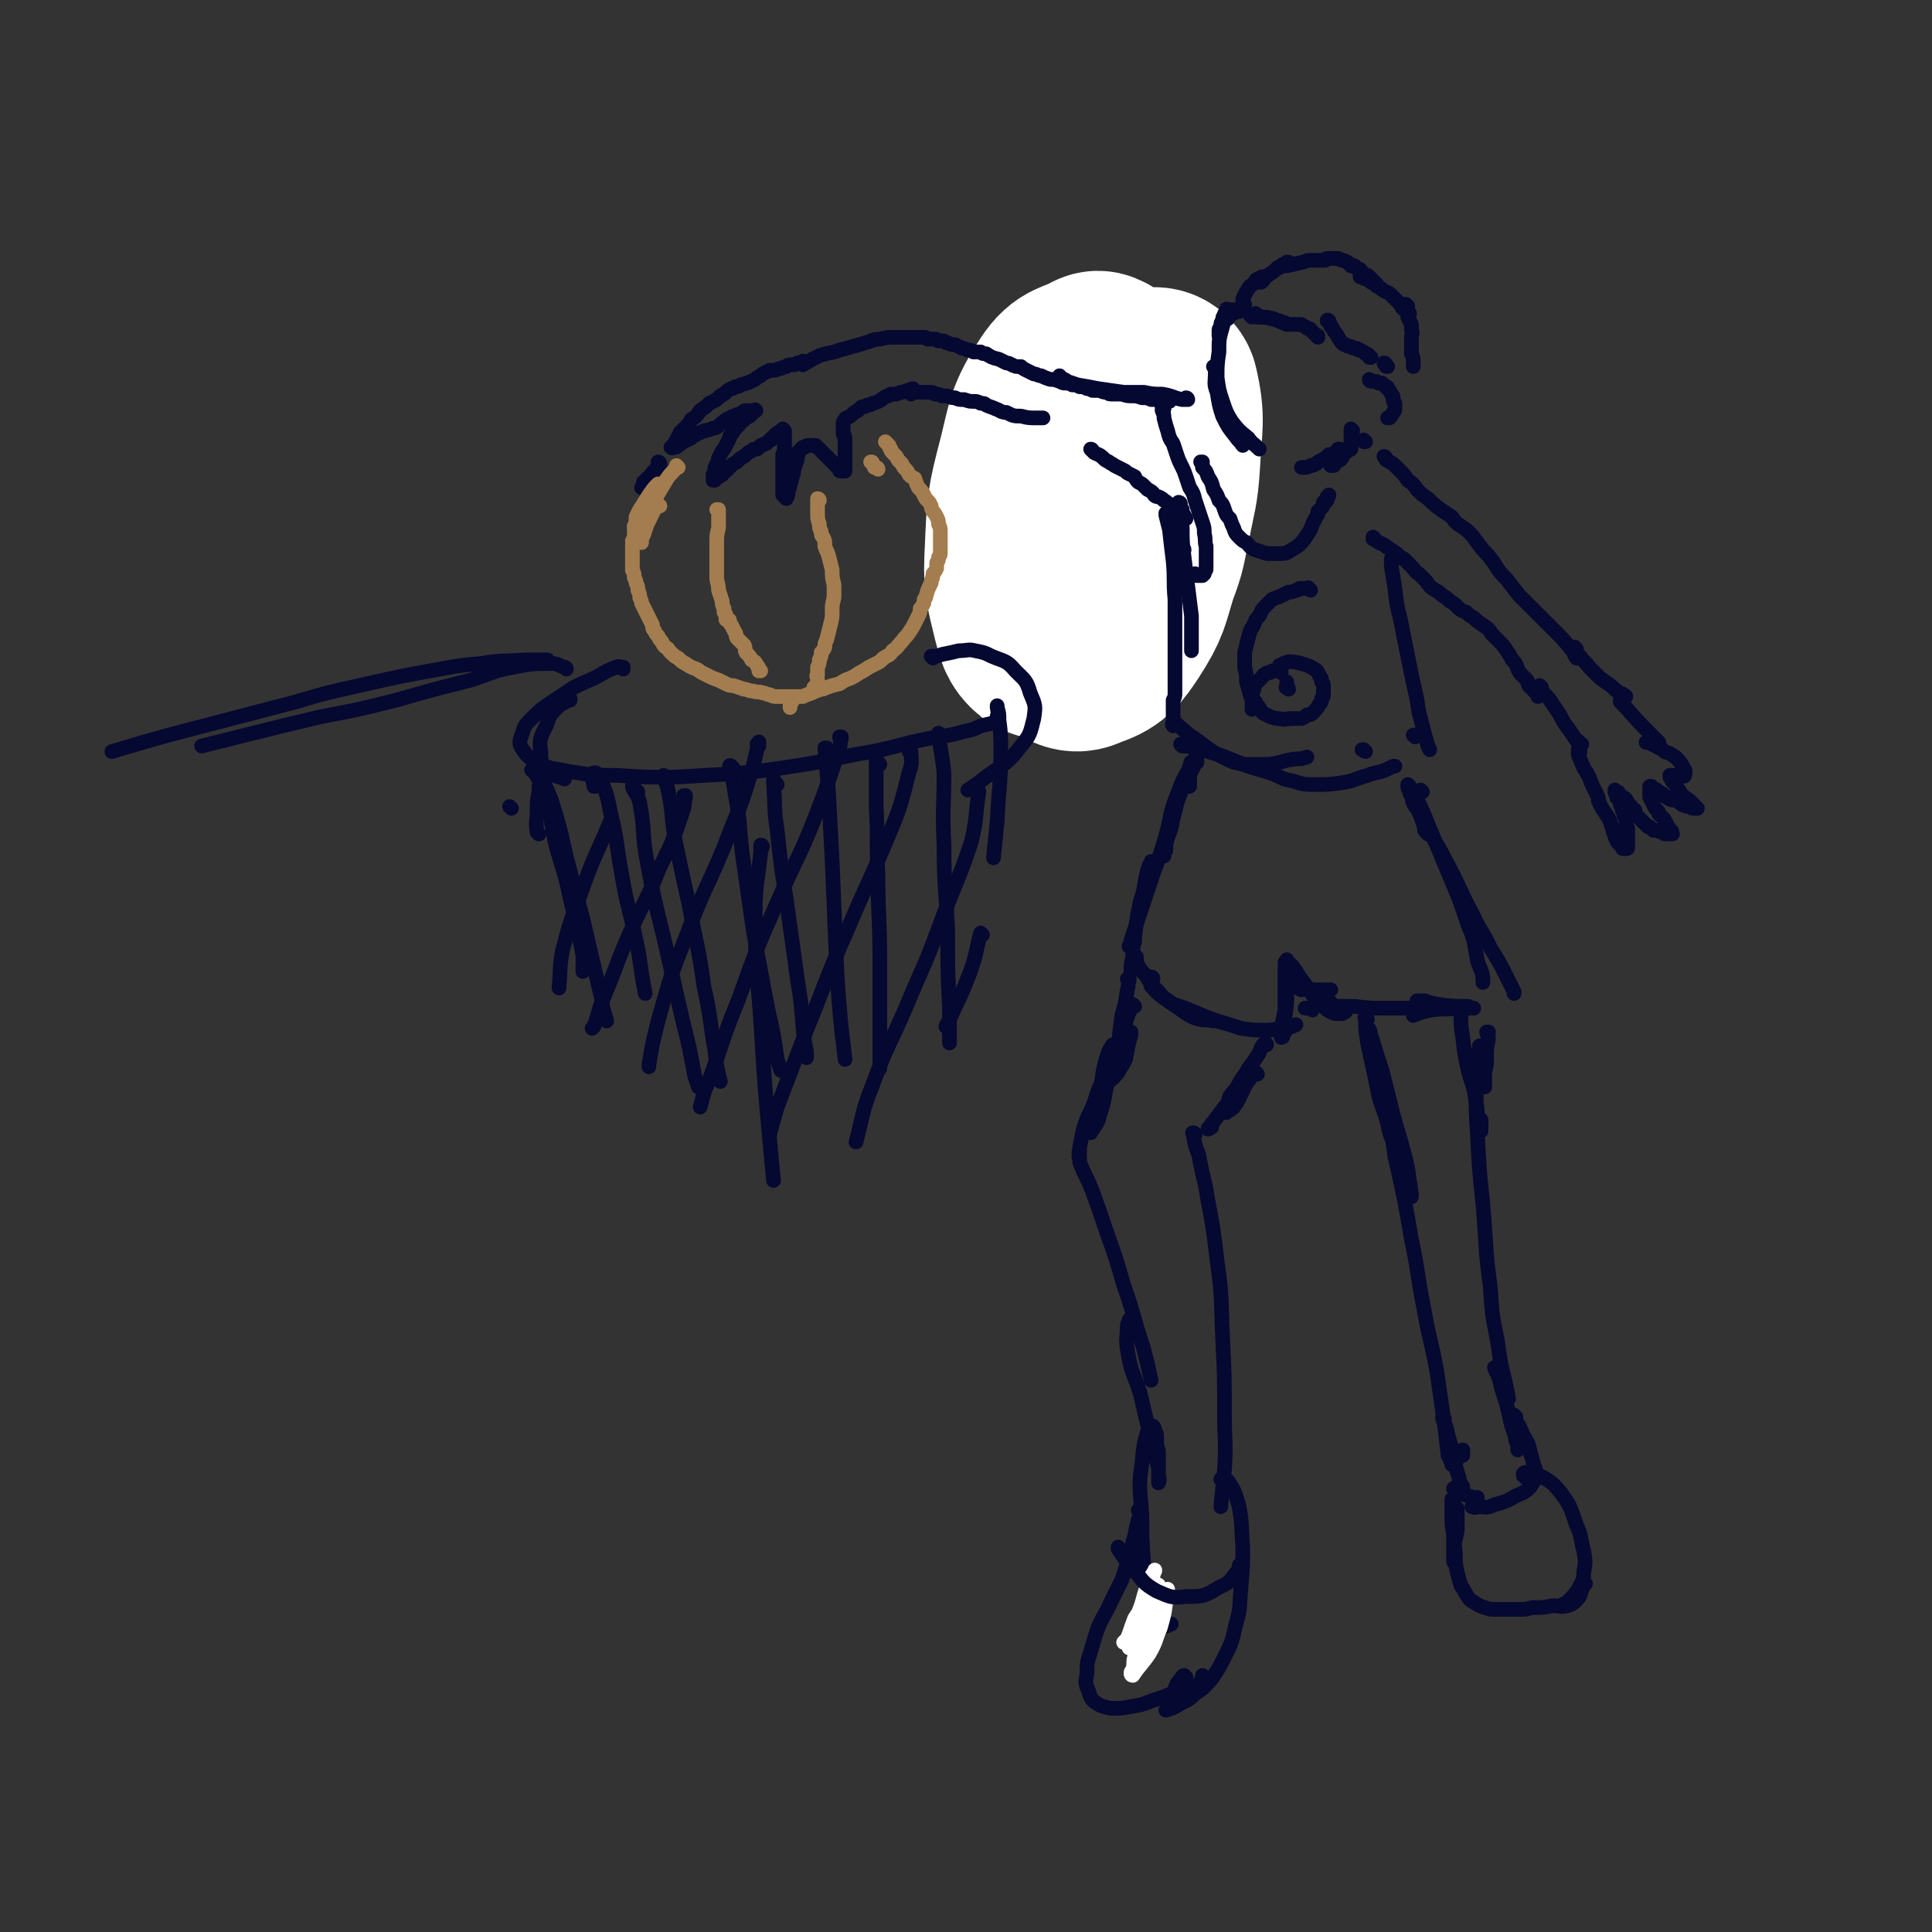 <svg viewBox='0 0 1054 1054' version='1.1' xmlns='http://www.w3.org/2000/svg' xmlns:xlink='http://www.w3.org/1999/xlink'><rect x="0" y="0" width="1054" height="1054" fill="#333333" stroke="none"/><g fill='none' stroke='rgb(238,209,160)' stroke-width='32' stroke-linecap='round' stroke-linejoin='round'><path d='M579,270c0,-1 0,-1 -1,-1 0,-1 1,0 1,0 0,0 0,0 0,1 0,2 -1,2 -1,5 1,6 0,6 1,11 1,6 1,6 3,12 1,3 1,3 3,5 0,2 0,2 1,2 3,1 4,1 7,0 4,-3 4,-4 6,-9 2,-4 2,-5 3,-10 0,-5 1,-5 0,-10 -2,-4 -2,-4 -5,-8 -1,-3 -1,-3 -4,-5 -1,-1 -1,-1 -3,-2 -1,0 -1,0 -2,0 -3,0 -3,0 -5,2 -3,4 -3,5 -4,10 -1,7 -1,7 1,14 1,6 2,6 6,12 3,4 3,4 7,6 3,2 4,2 8,2 4,-1 5,0 8,-3 4,-3 4,-4 6,-9 2,-6 3,-6 3,-12 1,-7 1,-7 -1,-14 -2,-6 -2,-7 -6,-13 -4,-4 -4,-4 -9,-8 -5,-3 -5,-3 -10,-4 -4,-1 -4,-2 -8,-1 -4,1 -5,1 -8,4 -5,5 -5,5 -7,12 -3,9 -3,10 -3,20 1,10 1,11 4,21 3,9 4,10 9,18 3,5 3,5 8,8 3,1 4,2 7,1 5,-2 6,-3 10,-7 5,-6 5,-6 8,-14 2,-8 1,-8 2,-17 0,-10 0,-10 -2,-19 -1,-9 -1,-10 -5,-18 -3,-5 -4,-5 -9,-9 -3,-3 -3,-3 -8,-4 -3,-1 -4,-2 -7,0 -5,2 -5,3 -8,8 -5,8 -5,8 -7,18 -2,10 -3,11 -2,21 2,9 2,10 6,19 3,6 3,6 7,12 2,2 3,3 6,4 4,1 5,0 8,-2 6,-4 7,-4 10,-10 5,-7 5,-8 7,-16 2,-10 1,-11 1,-21 -1,-11 0,-12 -3,-22 -3,-8 -3,-8 -8,-14 -3,-4 -4,-4 -8,-5 -3,-2 -4,-3 -7,-1 -6,3 -7,4 -10,10 -5,12 -5,12 -8,25 -3,14 -3,15 -2,29 1,13 2,13 6,25 3,7 4,8 9,14 3,4 3,4 7,5 5,1 6,1 10,-2 6,-5 7,-6 11,-14 5,-10 5,-10 7,-21 3,-13 2,-13 2,-26 0,-11 1,-12 -2,-23 -2,-5 -3,-7 -7,-9 -5,-2 -7,-2 -12,0 -9,5 -10,6 -15,14 -7,10 -7,11 -9,23 -3,12 -3,13 -2,24 2,11 4,11 7,22 1,1 1,1 2,2 '/></g>
<g fill='none' stroke='rgb(255,255,255)' stroke-width='105' stroke-linecap='round' stroke-linejoin='round'><path d='M602,202c-1,0 -1,-1 -1,-1 -2,-1 -2,-1 -4,0 -9,5 -12,3 -18,12 -11,17 -10,19 -15,39 -6,23 -6,24 -7,48 -1,18 0,19 4,36 2,7 2,10 7,14 3,2 6,1 9,-3 7,-11 7,-13 10,-27 5,-18 4,-18 6,-36 3,-20 3,-20 3,-39 0,-14 0,-14 -2,-27 0,-3 -1,-5 -2,-5 -2,0 -4,2 -5,5 -6,16 -6,16 -8,33 -3,18 -4,18 -2,36 2,12 3,13 10,23 3,4 5,5 10,4 6,-1 9,-2 12,-8 6,-10 6,-12 7,-24 3,-15 2,-15 2,-31 -1,-14 -1,-14 -5,-27 -2,-6 -3,-9 -7,-10 -5,-2 -8,0 -11,5 -10,13 -10,14 -15,30 -8,22 -9,23 -12,46 -3,19 -4,20 0,38 2,11 3,13 11,20 5,4 8,6 13,3 10,-3 12,-6 18,-15 9,-14 8,-15 13,-31 5,-13 4,-13 7,-26 3,-16 4,-16 5,-32 1,-20 3,-23 -1,-40 -1,-3 -5,-4 -8,-1 -9,7 -10,9 -15,21 -7,17 -6,18 -11,37 0,4 0,4 0,7 '/></g>
<g fill='none' stroke='rgb(5,8,49)' stroke-width='8' stroke-linecap='round' stroke-linejoin='round'><path d='M679,166c-1,0 -1,-1 -1,-1 0,0 0,0 0,0 0,0 0,0 0,0 0,-1 0,-1 0,-2 1,-2 1,-2 2,-4 1,-1 1,-2 2,-3 2,-1 2,-1 3,-3 1,-1 1,-1 3,-1 0,-1 0,-1 1,-1 0,0 1,0 1,0 0,1 0,1 -1,2 0,0 0,0 -1,1 0,0 -1,0 -1,0 1,0 1,-1 2,-2 3,-2 3,-2 6,-4 2,-2 2,-2 4,-3 1,-1 1,-1 2,-1 1,0 1,0 1,-1 0,0 1,0 1,0 -1,1 -1,1 -1,1 -1,0 -1,0 -2,1 -1,0 -1,0 -2,1 0,0 -1,0 -1,0 3,-1 3,-1 5,-1 5,-1 4,-1 9,-2 2,-1 2,-1 5,-1 1,0 1,0 3,0 1,0 1,0 2,0 0,0 0,0 1,0 0,0 0,0 1,0 0,0 0,-1 1,-1 0,0 0,0 1,0 1,0 1,0 2,0 1,0 1,0 3,0 1,0 1,1 2,1 1,0 1,0 3,1 0,0 0,0 1,1 1,0 1,0 1,1 1,0 1,0 2,0 0,1 1,1 1,1 1,1 1,1 2,1 1,1 1,2 3,3 1,0 1,0 2,1 1,1 1,1 2,2 1,1 1,1 2,2 0,0 0,0 0,0 '/><path d='M743,151c0,0 -1,-1 -1,-1 0,0 0,0 0,1 1,0 1,0 1,0 1,1 1,1 2,1 2,1 2,1 3,2 2,1 2,1 3,2 2,1 2,1 3,2 3,2 3,1 5,3 2,2 2,2 4,4 1,1 1,1 2,3 1,1 1,1 3,2 0,0 0,0 1,1 '/><path d='M768,167c0,0 -1,-1 -1,-1 0,0 0,0 0,1 0,0 0,0 0,0 0,1 0,1 0,2 1,2 1,2 1,4 1,2 1,2 2,4 0,2 0,2 0,3 1,2 0,2 0,4 0,2 0,2 0,3 0,1 0,1 0,2 0,0 0,0 0,1 0,0 0,0 0,1 0,1 0,1 0,2 1,2 1,2 1,5 0,1 0,1 0,2 '/><path d='M670,170c0,-1 0,-1 -1,-1 0,-1 1,0 1,0 -1,1 -1,1 -1,1 -1,1 -1,1 -1,2 -1,1 -1,1 -1,3 -1,1 -1,1 -1,3 0,1 -1,1 -1,2 0,1 0,1 0,2 0,1 0,1 0,1 '/><path d='M673,171c0,0 -1,0 -1,-1 0,0 1,1 1,1 0,0 -1,0 -1,0 0,0 0,0 -1,0 0,1 0,1 -1,2 0,1 0,1 -1,1 '/><path d='M686,172c0,0 -1,-1 -1,-1 0,0 0,1 0,1 1,0 2,0 3,1 3,0 3,0 7,1 '/><path d='M683,173c0,0 0,-1 -1,-1 0,0 1,0 1,0 2,1 2,1 3,1 4,0 4,0 8,1 2,0 2,1 4,1 1,1 1,1 3,1 0,0 0,1 1,1 1,0 1,0 1,0 1,0 1,0 1,0 1,0 1,0 1,0 1,0 1,0 2,0 1,0 1,0 3,0 1,1 2,1 3,2 2,0 2,1 3,2 1,1 1,1 2,2 1,0 1,0 1,1 '/><path d='M725,176c0,-1 -1,-1 -1,-1 0,-1 1,0 1,0 0,0 0,0 0,0 0,1 0,1 0,1 1,1 1,1 1,2 1,1 1,1 2,3 1,1 1,1 2,3 1,1 1,2 2,3 1,1 1,1 2,1 1,1 1,1 3,1 1,1 1,1 3,1 1,1 1,1 2,1 2,1 2,1 3,2 1,0 1,0 2,1 0,0 0,0 0,1 1,0 1,0 1,0 '/><path d='M756,199c0,0 -1,-1 -1,-1 0,0 1,0 1,1 0,0 0,0 0,0 0,0 -1,-1 -1,-1 0,0 0,1 1,1 0,1 0,1 1,1 0,0 0,0 0,0 '/><path d='M748,208c0,0 -1,0 -1,-1 0,0 1,1 1,1 0,0 0,0 0,0 0,0 0,0 0,0 0,0 0,0 0,0 1,0 1,0 1,0 1,0 1,0 1,0 1,0 1,0 2,1 1,0 1,0 2,0 1,1 1,1 2,2 1,0 1,0 1,1 1,1 1,1 2,3 1,1 1,1 1,2 0,2 0,2 1,3 0,1 0,1 0,3 0,1 0,1 -1,2 0,1 -1,1 -1,2 -1,0 -1,0 -1,1 -1,0 -1,0 -1,0 '/><path d='M745,241c0,0 -1,0 -1,-1 0,0 0,1 0,1 0,0 0,0 0,0 1,0 0,0 0,-1 0,0 0,1 0,1 1,0 1,0 1,0 '/><path d='M738,235c0,0 -1,-1 -1,-1 0,0 0,0 0,0 0,1 0,1 0,1 0,0 0,0 0,1 0,0 0,0 0,1 0,1 0,1 0,2 0,1 0,1 0,2 0,1 0,1 0,2 0,0 0,0 0,1 0,0 0,0 0,1 0,0 0,0 0,0 0,0 -1,-1 -1,-1 0,0 0,1 0,1 0,0 0,1 -1,1 -1,1 -1,1 -2,2 -1,2 -1,2 -2,3 -2,1 -2,1 -3,2 0,1 0,1 -1,1 0,0 -1,0 -1,0 '/><path d='M731,246c0,0 0,-1 -1,-1 0,0 1,0 1,0 0,1 0,0 -1,0 0,1 0,1 0,1 -1,0 -1,1 -2,1 -1,1 -1,1 -3,1 -2,2 -2,2 -4,3 -2,1 -2,1 -3,2 -2,1 -2,1 -3,1 -2,1 -2,1 -3,1 -1,0 -1,0 -1,0 -1,0 -1,0 -1,0 '/><path d='M671,230c0,0 -1,-1 -1,-1 0,0 1,0 1,1 0,0 0,0 0,1 0,0 0,0 0,0 '/><path d='M648,218c0,0 0,-1 -1,-1 0,0 1,1 1,1 0,0 0,0 0,0 -1,0 -1,0 -1,0 -1,0 -1,0 -2,0 -5,-1 -5,-2 -11,-3 -5,0 -5,0 -10,-1 -5,0 -5,0 -11,0 -7,-1 -7,-1 -14,-2 -5,-1 -5,-1 -11,-2 -3,-1 -3,-1 -6,-2 -1,-1 -1,-1 -2,-1 -1,-1 -1,-1 -1,-1 -1,0 -1,0 -1,-1 '/><path d='M638,219c0,0 -1,-1 -1,-1 0,0 0,0 0,0 0,1 0,0 -1,0 0,0 0,0 -1,0 0,0 0,0 -1,0 -2,0 -2,1 -3,0 -1,0 -1,0 -3,0 -2,-1 -2,-1 -5,-1 -3,-1 -3,-1 -5,-1 -3,0 -3,0 -6,-1 -2,0 -2,0 -5,0 -2,0 -2,0 -3,-1 -2,0 -2,0 -4,-1 -2,0 -2,0 -4,0 -2,-1 -2,-1 -3,-1 -2,-1 -2,-1 -4,-1 -2,-1 -2,-1 -4,-1 -2,-1 -2,-1 -4,-1 -1,0 -1,0 -3,-1 -3,-1 -3,-1 -5,-1 -3,-1 -3,-1 -5,-2 -2,0 -2,-1 -4,-1 -2,-1 -2,-1 -4,-2 -2,-1 -2,-1 -3,-2 -3,0 -3,0 -5,-1 -2,-1 -2,-1 -3,-1 -2,-1 -2,-1 -4,-2 -4,-1 -4,-1 -7,-3 -2,0 -2,0 -3,-1 -2,0 -2,0 -4,0 -1,-1 -1,-1 -3,-1 -2,-1 -2,-1 -3,-1 -2,-1 -2,-1 -4,-2 -2,0 -2,0 -4,-1 -1,0 -1,0 -2,-1 -1,0 -1,0 -3,0 -1,-1 -1,-1 -2,-1 -1,0 -1,0 -2,0 -1,0 -1,0 -2,0 -1,-1 -1,-1 -2,-1 -2,0 -2,0 -3,0 -1,0 -1,0 -3,0 -1,0 -1,0 -3,0 -4,0 -4,0 -8,0 -3,0 -3,0 -7,1 -4,0 -4,1 -8,2 -3,1 -3,1 -7,2 -3,1 -3,1 -7,2 -5,2 -5,1 -11,3 -4,2 -4,2 -9,5 '/><path d='M439,198c0,0 -1,-1 -1,-1 0,0 0,1 0,1 0,0 0,0 0,0 -1,0 -1,0 -1,0 -1,0 -1,0 -1,0 0,0 0,0 -1,0 -1,1 -1,1 -2,1 -1,0 -1,0 -1,0 -2,0 -2,0 -3,1 -1,0 -1,0 -3,1 -1,0 -1,0 -3,1 -1,0 -1,0 -3,0 -2,1 -2,1 -4,2 -1,1 -1,1 -3,2 -1,1 -1,1 -3,2 -1,0 -1,1 -3,1 -1,1 -1,0 -3,1 -1,1 -1,1 -3,1 -1,1 -1,1 -2,1 -2,1 -2,1 -3,2 -1,1 -1,1 -3,2 -1,1 -1,1 -2,2 -2,1 -2,1 -4,2 -2,2 -2,2 -5,4 -2,3 -2,3 -5,5 -1,2 -1,2 -2,3 -1,1 -1,1 -2,2 -1,1 -1,1 -2,2 0,1 0,1 -1,2 0,1 0,1 -1,2 0,1 0,1 -1,2 0,0 0,0 -1,1 0,1 0,1 0,1 0,0 0,0 0,0 0,0 0,0 0,0 0,1 -1,0 -1,0 0,0 0,0 1,0 0,1 0,0 1,0 1,0 1,0 2,-1 2,-1 1,-1 3,-2 2,-1 2,-1 4,-2 1,-1 1,-1 3,-2 1,-1 1,-1 2,-1 2,-1 2,-1 3,-1 1,-1 1,0 3,-1 2,-1 2,0 3,-1 2,-1 2,-2 4,-3 1,-1 1,-1 3,-2 2,-1 1,-1 3,-1 1,-1 1,-1 3,-1 1,-1 1,-1 1,-1 1,-1 1,-1 2,-1 0,0 0,0 1,0 0,0 0,0 1,0 0,0 0,0 1,0 0,0 0,0 1,0 0,0 0,0 1,0 0,0 0,0 0,0 0,0 0,0 0,0 1,0 0,0 0,0 0,-1 0,0 0,0 0,0 0,0 0,0 -1,0 -1,1 -1,1 -1,1 -1,1 -2,2 -2,1 -2,1 -3,2 -2,2 -2,1 -3,3 -1,1 -1,1 -2,2 -1,1 -1,2 -2,3 -1,1 -1,1 -1,2 -1,2 -1,2 -2,4 -1,2 -1,2 -2,3 -1,2 -1,2 -2,4 0,1 0,1 -1,3 0,1 0,1 -1,2 0,1 0,1 0,2 -1,1 0,1 0,2 0,0 -1,0 -1,0 0,1 0,1 0,1 0,1 0,1 0,1 0,1 0,1 0,1 0,0 0,0 0,0 0,0 1,0 1,0 0,0 0,0 0,-1 1,0 1,0 2,-1 1,0 1,-1 2,-1 1,-2 1,-1 2,-2 1,-1 1,-1 3,-3 1,-1 1,-1 3,-2 1,-1 1,-1 2,-2 2,-1 2,-1 3,-2 1,-1 1,-1 3,-2 1,-1 1,-1 3,-1 1,-1 1,-1 2,-2 2,0 1,-1 3,-1 1,-1 1,-1 2,-2 1,0 1,0 1,-1 1,0 1,0 2,-1 0,0 0,0 0,0 1,-1 0,-1 0,-1 0,0 0,0 0,0 1,0 1,0 1,0 0,-1 0,-1 1,-1 0,0 0,0 1,-1 0,0 0,0 0,0 1,0 1,0 1,0 0,0 0,0 1,0 0,0 0,0 0,0 0,0 -1,-1 -1,-1 0,0 0,1 1,1 0,0 0,0 0,0 0,0 0,0 0,0 0,1 0,1 0,2 0,0 0,0 0,1 0,2 0,2 0,3 0,2 0,2 0,4 0,2 -1,2 -1,3 0,2 0,2 0,4 0,2 0,2 0,4 0,2 0,2 0,3 0,2 0,2 0,4 0,1 0,1 0,2 0,1 0,1 0,2 0,1 0,1 0,1 0,1 0,1 0,2 1,0 1,0 1,1 1,0 0,0 1,1 0,0 0,0 0,0 0,0 -1,-1 -1,-1 0,0 1,1 1,1 1,-2 1,-2 1,-4 1,-3 1,-3 2,-7 1,-3 1,-3 1,-5 1,-2 1,-2 1,-3 1,-2 1,-2 1,-3 0,-1 0,-1 0,-2 1,0 0,0 0,-1 1,0 1,0 1,-1 0,0 0,0 1,-1 0,0 0,0 1,-1 0,0 0,0 1,0 1,-1 1,-1 2,-1 0,0 0,0 1,0 1,0 1,0 1,0 1,0 1,0 1,0 0,0 0,0 1,0 1,1 1,1 1,1 1,1 1,1 2,2 1,1 1,1 2,2 1,1 1,1 2,2 1,1 1,1 2,2 1,1 1,1 2,2 1,1 1,1 2,2 0,1 0,1 1,1 0,0 0,0 1,0 0,1 0,1 0,0 1,0 1,0 1,0 0,0 0,0 0,-1 0,-1 0,-1 0,-3 0,-1 0,-1 0,-3 0,-2 0,-2 0,-4 0,-2 0,-2 0,-4 0,-1 0,-1 0,-2 0,-2 0,-2 -1,-3 0,-1 0,-1 0,-1 0,-1 0,-1 0,-2 0,0 0,0 0,-1 0,-1 0,-1 0,-1 0,-1 0,-1 0,-1 0,-1 0,-1 1,-2 0,-1 1,-1 1,-1 2,-1 2,-1 3,-2 1,-1 1,-1 3,-2 1,-1 1,-1 2,-2 2,0 2,0 3,-1 2,0 2,0 3,-1 1,0 1,0 3,-1 1,0 1,-1 2,-1 1,-1 1,-1 3,-2 1,0 1,0 2,-1 2,0 2,0 3,0 2,-1 2,-1 3,-1 3,-1 3,-1 6,-2 '/><path d='M360,253c0,0 0,-1 -1,-1 0,0 1,1 1,1 -1,1 -1,1 -2,3 -3,2 -2,3 -5,5 0,1 -1,1 -2,2 0,2 0,2 -1,3 0,0 0,0 0,0 '/><path d='M354,269c-1,0 -1,0 -1,-1 -1,0 0,1 0,1 0,4 0,4 -1,8 -1,6 -1,6 -2,13 0,1 0,1 0,2 '/></g>
<g fill='none' stroke='rgb(163,125,79)' stroke-width='8' stroke-linecap='round' stroke-linejoin='round'><path d='M358,268c-1,0 -1,-1 -1,-1 -1,0 0,1 0,1 -2,2 -3,2 -4,5 -2,2 -2,2 -4,5 -1,2 -1,2 -2,4 0,1 0,1 0,2 0,1 0,1 0,1 2,0 2,-1 4,-2 '/><path d='M360,276c-1,0 -1,-1 -1,-1 0,0 0,0 0,0 -1,2 -1,2 -2,3 -2,4 -2,4 -4,8 -1,3 -1,3 -2,6 -1,2 -1,1 -1,3 0,0 0,0 0,1 '/><path d='M370,255c0,0 -1,-1 -1,-1 0,0 0,0 0,1 -2,3 -3,3 -5,6 -3,5 -3,5 -6,10 -3,5 -3,5 -6,10 -2,5 -2,5 -4,10 -1,1 -1,1 -2,3 0,0 -1,1 -1,1 0,0 0,0 1,0 2,-5 2,-5 5,-9 2,-5 2,-5 4,-9 2,-4 2,-4 4,-8 0,-1 0,-2 0,-3 1,-1 1,-2 0,-2 0,0 -1,1 -2,2 -3,4 -3,4 -6,9 -2,4 -1,4 -3,9 -1,2 -1,2 -2,3 0,1 0,1 0,2 0,0 0,0 0,0 0,-1 0,-1 0,-2 1,-1 1,-1 1,-2 0,0 0,0 0,-1 0,0 0,0 0,0 0,2 0,2 0,3 -1,3 -1,3 -1,6 -1,3 -1,3 -1,5 0,2 0,2 0,4 0,3 0,3 0,6 0,2 0,2 0,3 1,2 1,2 1,4 1,2 1,2 1,3 1,2 1,2 1,4 1,2 1,2 1,4 1,2 1,2 1,3 1,2 1,2 2,4 1,2 1,2 2,4 1,2 1,2 2,4 0,2 0,2 1,3 1,2 1,2 2,3 1,2 1,2 2,3 1,2 1,2 2,3 2,1 1,1 3,3 2,2 2,2 4,3 2,2 2,2 4,3 3,2 3,2 6,3 2,1 1,1 3,2 2,1 2,1 4,2 2,1 2,1 5,2 2,1 2,1 4,2 2,1 2,1 4,1 3,1 3,1 6,2 2,0 2,1 5,1 2,1 3,0 5,1 2,0 2,1 4,1 2,1 2,1 4,1 3,0 3,0 5,0 4,0 5,0 9,0 2,-1 2,-1 5,-2 2,-1 2,-1 5,-2 1,0 1,0 3,-1 3,-1 3,-1 7,-2 3,-2 3,-2 6,-3 2,-1 2,-1 5,-3 2,-1 2,-1 5,-3 2,-1 2,-1 4,-2 2,-1 2,-1 4,-3 3,-2 3,-1 5,-4 3,-2 2,-2 5,-5 2,-3 2,-2 4,-5 2,-3 2,-3 3,-5 1,-2 1,-2 2,-4 1,-2 1,-2 1,-4 1,-1 1,-1 2,-3 0,-2 0,-2 1,-3 1,-4 1,-4 3,-8 0,-2 1,-2 1,-5 1,-1 1,-1 2,-3 0,-1 0,-1 0,-3 1,-1 1,-1 1,-3 1,-1 1,-1 1,-3 0,-2 0,-2 0,-3 0,-2 0,-2 0,-4 0,-2 0,-2 0,-4 0,-2 0,-2 -1,-4 0,-2 0,-2 -1,-4 -1,-2 -1,-2 -2,-3 -1,-2 -1,-2 -1,-3 -1,-2 -1,-2 -2,-3 -1,-1 -1,-1 -2,-3 -1,-2 -1,-2 -3,-4 -1,-2 -1,-2 -2,-5 -2,-1 -2,-1 -3,-2 -1,-2 -1,-2 -2,-3 -1,-1 -1,-1 -2,-3 -1,-1 -1,-1 -2,-2 -1,-2 -1,-2 -2,-3 0,0 0,0 -1,-1 -1,-1 -1,-1 -1,-2 -1,-1 -1,-1 -1,-2 -1,-1 -1,-1 -1,-1 -1,-1 -1,-1 -1,-1 '/><path d='M392,279c0,0 -1,-1 -1,-1 0,0 1,0 1,0 0,1 0,2 0,3 0,3 0,3 0,7 -1,4 -1,4 -1,8 0,2 0,2 0,4 0,2 0,2 0,3 0,2 0,2 0,3 0,5 0,5 0,9 0,3 1,3 1,7 1,3 1,3 2,6 0,2 0,2 1,4 0,1 0,1 0,2 1,1 1,1 1,2 0,1 0,1 0,1 0,1 0,1 0,1 1,0 1,0 1,0 1,0 1,0 1,1 0,1 0,1 1,2 1,2 1,2 2,4 1,1 0,1 1,3 1,1 1,1 2,2 1,1 1,1 2,2 1,2 0,2 1,4 2,2 2,2 3,4 2,1 2,1 3,3 1,1 1,1 1,3 0,0 0,0 1,0 '/><path d='M447,273c0,0 0,-1 -1,-1 0,0 0,0 0,1 0,1 0,1 0,2 0,2 0,2 0,4 0,4 0,4 1,7 0,2 0,2 1,4 0,2 0,2 1,3 1,2 1,2 1,5 1,3 1,2 2,5 1,4 1,4 2,8 0,4 0,4 1,8 0,4 0,4 0,7 -1,4 -1,4 -1,7 0,4 0,4 -1,8 -1,4 -1,4 -2,8 -1,2 -1,2 -1,4 -1,2 -1,2 -2,3 0,2 0,2 -1,4 0,2 0,2 -1,4 0,2 0,2 0,4 -1,1 0,1 0,3 0,1 0,1 0,2 0,1 0,1 0,1 0,1 0,1 0,1 0,0 0,0 0,0 0,0 0,0 0,0 -1,0 -1,0 -1,0 0,0 0,0 0,0 0,0 0,0 0,0 0,0 0,0 -1,0 0,0 0,0 0,0 '/><path d='M433,381c0,0 -1,-1 -1,-1 0,0 0,0 1,1 0,0 0,0 -1,1 0,0 0,0 0,1 -1,1 -1,1 -1,2 0,0 0,0 0,1 '/><path d='M479,256c0,-1 -1,-1 -1,-1 0,0 0,0 0,0 0,0 0,0 -1,0 0,-1 0,-1 -1,-2 0,-1 0,-1 -1,-1 0,0 0,0 0,0 '/></g>
<g fill='none' stroke='rgb(5,8,49)' stroke-width='8' stroke-linecap='round' stroke-linejoin='round'><path d='M497,215c0,-1 0,-1 -1,-1 0,0 1,0 1,0 1,0 1,0 2,0 2,0 2,0 4,0 2,0 2,0 4,0 2,0 2,0 3,1 2,0 2,0 4,1 2,0 2,0 3,0 2,1 2,1 4,1 2,1 2,1 5,1 3,1 3,1 6,1 1,0 1,0 3,1 2,0 2,0 3,1 2,1 3,1 5,2 3,1 3,2 6,2 4,2 4,2 8,2 4,1 4,1 9,1 1,0 1,0 3,0 '/><path d='M596,246c0,-1 -1,-1 -1,-1 0,0 0,0 1,1 0,0 0,0 1,1 2,1 3,1 5,3 1,1 1,1 3,2 1,1 2,1 3,2 2,1 2,1 4,2 2,1 2,1 3,2 2,1 2,1 4,2 1,2 1,2 2,3 2,1 2,1 3,2 1,1 1,1 2,2 2,1 2,1 3,2 1,2 2,2 3,2 2,1 2,1 3,2 2,1 1,1 3,2 '/><path d='M635,223c0,0 -1,-1 -1,-1 0,0 0,0 0,1 0,0 0,1 0,1 1,2 1,2 1,4 1,4 1,4 2,7 1,4 1,4 3,7 1,3 1,3 2,6 1,3 1,3 3,7 1,2 1,2 2,5 1,3 1,3 2,6 2,3 2,3 3,7 1,3 1,3 2,6 1,3 1,3 2,6 1,3 1,3 1,6 1,4 0,4 1,7 0,3 0,3 0,5 0,2 0,2 0,4 0,2 0,2 0,3 0,1 0,1 -1,2 0,1 0,1 0,1 -1,1 -1,1 -1,1 -1,0 -1,0 -2,0 0,0 0,0 -1,0 -1,0 -1,0 -1,-1 '/><path d='M646,300c0,-1 -1,-1 -1,-1 0,-1 0,0 0,0 0,0 0,0 0,0 -1,0 -1,0 -1,-1 0,0 0,0 -1,-1 0,-1 0,-1 -1,-1 0,-1 0,-1 -1,-1 0,-1 0,-1 0,-2 '/><path d='M656,253c0,0 -1,-1 -1,-1 0,0 0,0 1,0 0,0 -1,1 0,1 0,1 0,1 0,2 2,2 2,2 3,5 2,3 2,3 3,7 2,3 2,3 3,6 2,2 2,2 3,5 1,3 1,3 3,5 1,3 1,3 2,5 1,3 1,3 3,5 2,2 2,2 4,3 2,2 2,3 5,4 3,1 3,1 6,2 3,0 4,0 6,0 4,0 4,0 6,-1 3,-2 4,-2 6,-4 2,-2 2,-2 4,-5 2,-3 2,-3 3,-6 1,-2 1,-2 2,-4 1,-1 1,-1 1,-3 1,-1 1,-1 2,-2 1,-1 1,-1 1,-3 1,0 1,0 2,-1 0,-1 0,-1 0,-2 1,-1 1,0 1,-1 0,0 0,0 0,0 0,0 0,0 0,0 '/><path d='M756,250c0,0 -1,-1 -1,-1 0,0 1,0 1,1 0,0 0,0 0,0 0,1 0,1 1,1 1,1 1,1 3,2 2,2 2,2 4,4 2,2 2,2 4,5 3,2 3,2 5,5 3,3 3,3 6,5 3,3 3,3 7,6 3,2 3,2 6,4 2,3 2,3 5,5 3,2 3,2 6,5 3,4 3,4 6,8 3,3 3,3 6,7 3,5 3,5 7,9 3,4 3,4 7,9 5,5 5,5 10,10 5,5 5,5 10,10 4,4 4,4 8,9 2,2 1,2 3,5 '/><path d='M750,294c0,0 -1,-1 -1,-1 0,0 0,0 0,0 0,0 0,1 0,1 1,0 1,1 2,1 2,2 3,1 5,3 3,2 3,2 6,4 2,2 2,2 4,3 2,2 2,2 4,4 2,2 2,3 4,4 2,2 2,2 4,4 2,3 2,3 5,5 2,1 2,1 4,3 2,1 2,1 4,3 2,1 2,1 4,3 2,2 2,2 5,3 2,2 2,2 4,3 2,2 2,2 5,4 3,2 3,2 5,5 2,2 2,2 4,4 2,2 2,2 4,5 2,3 2,3 3,5 2,2 2,2 3,5 1,2 1,2 3,4 1,1 1,1 2,2 1,1 0,1 1,3 1,1 1,1 2,2 1,1 1,1 2,2 0,0 0,0 1,1 0,0 0,0 0,1 '/><path d='M841,375c0,0 -1,-1 -1,-1 0,0 0,1 0,1 1,0 0,0 0,0 1,1 0,1 1,2 0,1 1,0 1,1 3,3 3,3 5,6 2,3 2,3 4,6 2,4 2,4 5,8 2,3 2,3 4,6 1,0 1,0 1,1 1,1 1,1 2,1 '/><path d='M860,354c0,0 -1,-1 -1,-1 0,0 0,0 0,1 1,0 0,0 0,1 1,1 1,1 3,3 2,3 3,3 5,6 3,3 3,3 6,6 4,3 5,3 9,7 3,2 3,1 5,3 '/><path d='M862,410c0,-1 0,-1 -1,-1 0,0 0,0 0,1 0,2 0,2 1,4 1,3 1,2 2,5 2,3 2,3 3,5 1,3 1,3 2,5 1,2 1,2 2,4 1,2 1,2 1,4 1,2 1,2 2,4 2,3 2,3 4,6 1,3 1,3 2,6 0,1 0,1 1,2 0,2 0,2 1,3 0,1 0,1 1,2 1,1 1,1 2,2 0,1 0,1 1,1 0,0 1,0 1,0 1,0 1,0 1,-1 0,-2 0,-2 0,-4 0,-3 0,-3 0,-6 -1,-2 -1,-2 -1,-4 0,-2 0,-2 -1,-3 0,-2 0,-2 -1,-3 0,-2 0,-2 -1,-3 0,-1 0,-1 0,-2 0,-1 0,-1 -1,-1 0,-1 0,-1 -1,-1 0,-1 0,-1 0,-1 -1,-1 0,-1 0,-1 0,-1 -1,0 -1,-1 0,0 0,0 0,0 0,0 0,0 0,0 1,0 0,0 0,-1 0,0 1,1 1,1 1,0 1,0 1,1 1,1 1,1 2,2 1,0 1,0 2,1 1,2 1,2 2,3 2,2 1,2 3,3 0,2 0,2 1,3 1,1 1,1 2,2 1,1 1,1 2,2 1,1 1,1 2,2 1,0 1,0 2,1 0,0 0,0 1,1 1,0 1,0 2,0 2,1 2,1 3,1 1,1 1,1 2,1 1,0 1,0 1,0 1,0 1,0 1,0 1,0 1,0 1,0 0,0 0,0 0,0 1,0 0,0 0,-1 0,0 0,0 0,0 0,-1 0,-1 -1,-1 0,-1 0,-1 -1,-2 -1,-1 -1,-1 -1,-2 -1,-2 -1,-2 -2,-3 -1,-1 -1,-1 -2,-2 0,-1 0,-1 -1,-2 -1,-1 -1,-1 -2,-3 0,-1 0,-1 -1,-2 0,-1 0,-1 -1,-2 0,-1 0,-1 0,-2 0,-1 0,-1 0,-2 0,0 0,0 0,-1 0,0 0,0 0,-1 0,0 0,0 0,0 0,0 0,0 1,0 0,1 0,1 1,1 2,1 2,1 3,2 2,1 2,1 3,2 1,1 1,1 3,2 2,1 2,0 4,1 2,1 2,2 3,2 2,1 2,1 4,1 1,1 1,1 2,1 1,0 1,0 2,0 0,0 0,0 0,0 0,0 0,0 -1,-1 -1,-1 -1,-1 -2,-2 -3,-3 -3,-2 -6,-5 -1,-2 -1,-2 -2,-3 -1,-2 -1,-2 -2,-3 -1,-1 -1,-1 -1,-2 -1,-1 -1,-1 -1,-1 0,0 0,-1 0,-1 1,0 1,0 1,0 1,0 1,0 2,0 1,0 1,0 2,0 1,1 1,0 2,0 0,0 1,1 1,0 0,-1 1,-2 0,-3 -2,-4 -2,-4 -5,-7 -3,-2 -3,-2 -6,-3 -2,-2 -2,-2 -3,-2 -3,-2 -3,-1 -5,-3 -1,0 -1,0 -2,0 '/><path d='M885,383c0,0 0,-1 -1,-1 0,0 1,0 1,1 0,0 0,0 -1,0 0,0 0,0 0,-1 0,0 0,0 0,0 0,0 0,0 0,0 0,0 0,0 0,0 0,0 0,0 0,0 1,2 1,2 3,4 7,8 7,8 14,15 2,2 2,2 4,4 '/><path d='M647,283c0,-1 -1,-1 -1,-1 0,0 0,0 0,0 0,0 0,0 0,0 0,0 0,0 0,0 0,0 0,0 0,-1 -1,0 -1,0 -1,-1 0,0 0,0 0,0 0,-1 0,-1 0,-2 -1,-1 -1,-1 -1,-1 0,-1 0,-1 0,-1 0,-1 0,-1 0,-1 0,0 0,0 0,0 0,0 0,0 0,0 0,0 -1,-1 -1,-1 0,0 1,0 1,1 0,1 0,1 0,2 0,6 0,6 1,11 0,8 0,8 1,16 1,8 1,8 2,16 1,8 1,8 2,16 0,5 0,5 0,11 0,2 0,2 0,4 0,1 0,1 0,2 0,1 0,1 0,1 0,1 0,1 0,1 '/><path d='M638,286c0,0 -1,-1 -1,-1 0,0 1,0 1,0 0,0 -1,0 -1,0 0,0 0,0 0,-1 0,-1 0,-1 0,-2 0,0 0,0 0,-1 -1,0 -1,0 -1,-1 0,0 0,0 0,0 0,1 0,1 0,1 1,4 1,4 2,8 1,9 1,9 2,17 1,10 0,11 1,21 0,11 0,11 0,22 0,9 0,9 0,18 0,5 0,5 0,11 0,2 0,2 -1,4 0,1 0,1 0,2 0,1 0,1 0,2 0,0 0,0 0,1 0,0 0,0 0,0 0,1 0,1 0,2 0,1 0,1 0,2 0,0 0,0 0,1 0,0 0,0 0,0 0,1 0,1 0,2 0,1 0,1 0,1 0,0 0,0 0,1 0,0 0,0 0,0 0,0 0,-1 0,-1 -1,0 0,1 0,1 0,0 0,-1 0,-1 0,0 0,0 0,0 0,0 0,0 0,0 0,0 0,-1 0,-1 0,0 0,0 1,1 0,0 0,0 1,0 0,0 0,0 1,1 4,3 4,4 9,7 7,5 7,6 15,10 6,3 6,3 12,4 7,0 7,0 13,0 8,-1 7,-2 15,-3 3,0 3,0 6,-1 '/><path d='M760,306c0,0 -1,-1 -1,-1 0,0 0,0 0,1 0,0 0,0 0,0 0,0 0,0 0,0 0,2 0,2 0,3 1,6 1,6 2,12 1,9 1,9 3,17 2,10 2,10 4,20 2,10 2,10 4,19 2,8 1,8 3,15 2,8 2,8 4,15 1,1 0,1 1,2 '/><path d='M645,407c0,0 -1,-1 -1,-1 0,0 0,0 1,1 1,0 1,0 2,0 6,1 6,1 12,3 11,3 11,4 22,8 6,2 7,2 13,4 5,2 5,3 11,4 6,2 7,2 13,2 7,0 7,0 14,-1 7,-1 7,-2 14,-4 5,-2 5,-1 10,-3 2,-1 2,-1 4,-2 1,0 1,0 1,0 '/><path d='M772,402c0,-1 0,-1 -1,-1 0,0 1,0 1,0 0,0 -1,0 -1,0 0,0 0,0 0,0 '/><path d='M745,410c-1,0 -1,-1 -1,-1 -1,0 0,0 0,0 0,0 -1,0 -1,0 '/><path d='M715,322c-1,-1 -1,-1 -1,-1 -1,-1 0,0 0,0 0,0 0,0 0,0 -1,0 -1,0 -1,0 0,0 0,0 -1,0 0,0 0,0 -1,0 -1,0 -1,0 -2,0 -1,1 -1,1 -2,1 -2,1 -2,1 -4,1 -2,1 -2,1 -4,2 -2,1 -3,1 -5,2 -2,2 -2,2 -4,4 -2,2 -2,3 -3,5 -2,2 -2,2 -3,5 -2,3 -2,3 -3,7 -1,4 -1,4 -2,8 0,4 0,4 0,8 1,4 1,4 1,8 1,3 1,3 2,7 1,2 1,2 3,4 1,2 1,2 2,3 1,2 1,2 2,3 2,1 2,1 4,2 3,1 3,1 5,1 3,1 3,0 7,0 2,0 2,0 5,0 2,-1 2,-1 3,-2 2,0 2,0 3,-1 1,-1 1,-1 2,-2 1,-1 1,-2 2,-3 1,-1 1,-1 1,-3 1,-1 1,-1 1,-2 0,-2 0,-2 0,-4 0,-2 0,-2 -1,-3 0,-2 0,-2 -1,-3 -1,-2 -1,-3 -3,-4 -3,-2 -4,-2 -7,-3 -4,-1 -4,-1 -7,-1 -3,1 -3,1 -5,2 '/><path d='M703,376c0,-1 -1,-1 -1,-1 0,0 0,0 0,0 0,0 0,0 0,0 0,0 0,0 0,0 -1,0 0,0 0,0 0,0 0,0 0,0 0,0 0,0 0,0 0,-1 0,-1 0,-1 0,-1 0,-1 0,-1 0,0 0,0 0,-1 0,0 0,0 0,0 '/><path d='M699,367c0,0 -1,-1 -1,-1 0,0 0,0 0,0 0,0 0,0 0,0 0,0 0,0 0,0 -1,0 -1,0 -1,0 0,0 0,0 -1,0 0,0 0,0 -1,0 0,0 0,0 -1,0 0,0 0,0 0,0 -1,1 -1,1 -2,1 -1,0 -1,0 -2,1 0,0 -1,0 -1,1 -1,1 -1,1 -2,2 -1,1 -1,1 -2,2 -1,1 0,1 -1,2 0,2 0,2 -1,3 0,2 0,2 0,4 0,2 0,2 0,3 0,1 0,1 0,2 '/><path d='M651,417c-1,0 -1,-1 -1,-1 -1,0 0,0 0,0 0,1 0,1 -1,2 0,3 0,3 0,5 0,2 0,2 0,4 0,1 0,1 0,2 0,0 0,0 0,0 '/><path d='M653,416c-1,0 -1,0 -1,-1 -1,0 0,1 0,1 -1,3 -1,3 -3,6 -2,6 -3,5 -5,11 -3,7 -2,7 -4,13 -1,6 -1,6 -3,11 -1,3 -1,4 -1,7 -1,1 -1,0 -1,1 -1,1 0,1 0,2 0,0 0,0 0,0 '/><path d='M653,415c-1,0 -1,0 -1,-1 -1,0 0,1 0,1 0,0 0,0 -1,0 -1,2 -1,2 -2,4 -4,7 -4,7 -7,15 -4,10 -3,11 -6,22 -3,10 -3,10 -7,21 -4,12 -4,12 -8,24 -2,6 -2,6 -4,12 0,2 0,2 -1,3 0,0 0,1 0,0 1,0 2,-1 3,-2 0,0 0,0 0,0 '/><path d='M629,471c0,0 0,-1 -1,-1 0,0 0,1 0,1 0,0 0,0 -1,1 -1,3 -1,3 -2,7 -1,7 -1,7 -3,13 -2,10 -2,10 -3,20 -1,5 -1,5 -1,9 0,3 -1,3 -1,7 0,0 0,0 0,1 0,1 0,1 0,1 '/><path d='M620,522c0,0 -1,-1 -1,-1 0,0 1,1 1,1 0,2 0,2 0,3 2,4 2,4 5,7 3,5 3,5 7,9 3,4 4,4 8,7 5,3 5,4 11,7 5,2 6,1 11,2 '/><path d='M629,534c0,0 -1,-1 -1,-1 0,0 1,0 1,1 0,0 0,0 -1,1 0,1 0,1 0,3 3,3 3,4 8,7 5,4 6,3 13,6 7,3 7,3 15,6 7,2 7,2 13,4 7,1 7,1 14,1 5,0 5,-1 11,-1 3,-1 3,-1 5,-2 '/><path d='M716,551c0,0 -1,-1 -1,-1 0,0 0,0 0,0 0,1 0,0 0,0 -1,0 -1,0 -1,0 -1,0 -1,0 -2,0 0,0 0,0 0,0 '/><path d='M710,540c0,0 -1,0 -1,-1 0,0 -1,0 -1,0 -1,-3 -1,-3 -3,-6 -1,-4 -1,-4 -2,-7 -1,-1 -1,-1 -1,-2 0,0 0,-1 0,0 0,0 0,1 0,2 0,7 0,7 0,15 0,7 0,7 -1,14 0,4 0,4 0,8 -1,1 -1,1 -1,2 0,1 -1,1 -1,1 0,-2 0,-3 0,-5 1,-5 1,-5 2,-10 0,-4 0,-4 0,-9 0,-5 0,-5 0,-10 0,-2 0,-2 0,-4 0,-1 0,-1 0,-2 0,0 0,0 0,-1 0,0 0,0 1,0 1,0 1,0 3,2 3,4 3,5 7,10 2,3 2,3 5,7 3,3 3,3 5,5 2,2 2,2 4,3 2,1 2,1 3,1 2,0 2,0 3,0 1,0 1,-1 2,-1 '/><path d='M703,537c0,0 -1,-1 -1,-1 0,0 0,0 0,1 0,0 0,0 0,0 0,0 0,0 0,0 3,0 3,0 6,1 4,1 4,1 9,2 4,0 4,0 9,0 '/><path d='M776,432c0,0 -1,0 -1,-1 0,0 0,1 0,1 0,0 0,0 -1,0 0,0 0,0 -1,0 -1,0 -1,0 -1,0 -1,0 -1,1 -1,2 3,8 3,8 7,16 5,10 6,10 11,20 8,15 7,15 15,30 4,9 5,8 9,17 5,8 5,8 9,16 2,4 2,4 4,8 0,1 0,1 0,1 0,0 0,0 0,-1 '/><path d='M779,455c0,0 -1,-1 -1,-1 0,0 0,0 0,0 0,0 0,0 0,0 -1,-1 -1,-1 -1,-3 -1,-3 -1,-3 -2,-6 -1,-2 -1,-2 -2,-4 -1,-1 -1,-1 -2,-3 -1,-2 0,-2 -1,-4 -1,-1 -1,-1 -1,-3 -1,-1 -1,-1 -1,-2 0,0 0,-1 0,-1 1,1 2,2 3,4 5,10 5,10 9,20 5,12 5,12 10,24 6,14 6,14 11,29 4,9 3,9 5,19 1,4 2,4 3,9 0,1 0,1 0,2 0,1 0,1 0,1 '/><path d='M726,547c0,0 -1,0 -1,-1 0,0 1,1 1,1 -1,0 -1,0 -2,1 0,0 0,0 -1,0 0,0 -1,0 0,0 1,1 1,1 3,1 6,0 6,0 13,0 8,1 8,1 16,1 9,0 9,0 18,0 6,0 6,0 13,0 4,0 4,0 8,0 1,0 1,0 1,0 0,0 0,0 0,0 -7,1 -7,0 -14,1 -5,1 -5,1 -10,3 '/><path d='M616,535c0,0 -1,-1 -1,-1 0,0 1,0 1,0 0,0 0,0 0,0 0,1 0,1 0,1 -1,2 0,2 -1,5 -1,7 -1,7 -3,14 -1,8 -1,8 -2,17 -1,6 -1,6 -2,13 -1,2 -1,2 -2,4 0,1 0,2 0,1 2,-1 2,-2 4,-4 1,-2 1,-2 2,-4 '/><path d='M619,549c0,0 -1,-1 -1,-1 0,0 0,0 0,0 0,0 0,0 0,0 -2,5 -3,5 -4,11 -2,8 -2,8 -3,16 -1,4 -1,4 -2,9 0,1 0,1 -1,2 0,1 0,1 0,1 3,-4 4,-5 6,-9 1,-5 1,-5 2,-10 1,-3 1,-3 1,-5 '/><path d='M691,570c0,0 0,-1 -1,-1 0,0 0,0 0,0 0,1 0,1 -1,1 -2,3 -1,3 -3,6 -2,3 -2,3 -5,7 -2,4 -3,4 -5,8 -2,4 -3,4 -5,7 -1,2 -1,3 -1,5 -1,1 -1,1 -1,3 -1,0 -1,1 0,1 1,-1 2,-1 4,-3 3,-4 3,-5 5,-9 2,-4 2,-4 4,-8 0,0 0,0 0,-1 0,0 0,-1 0,-1 -3,3 -3,3 -5,6 -5,7 -4,7 -9,13 -3,4 -3,4 -6,8 -1,1 -1,1 -2,3 -1,0 -1,1 -1,1 1,0 1,-1 2,-1 '/><path d='M686,586c0,0 -1,-1 -1,-1 0,0 0,1 0,1 0,0 0,-1 -1,0 -2,2 -2,3 -5,6 -2,3 -2,4 -5,8 -2,3 -2,3 -4,6 '/><path d='M608,571c0,0 -1,-1 -1,-1 0,0 0,0 0,0 0,1 0,0 0,0 -2,3 -2,3 -3,6 -2,7 -2,7 -3,14 -2,7 -2,7 -3,14 -1,5 -1,5 -2,10 0,1 -1,1 -1,3 0,0 0,1 0,1 0,0 0,0 0,0 3,-5 4,-5 5,-10 2,-6 2,-6 3,-12 1,-5 1,-5 3,-10 0,-1 0,-1 0,-2 0,0 0,-1 0,0 -2,2 -2,2 -4,5 -4,7 -3,7 -6,15 -3,6 -3,6 -5,12 -1,5 -1,5 -2,10 0,1 0,1 0,2 -1,1 0,1 0,2 0,0 0,0 0,1 0,0 0,0 0,0 0,0 0,0 0,0 0,0 -1,0 0,0 0,2 0,2 0,3 3,8 4,8 7,16 4,11 4,11 8,23 5,14 5,14 9,28 6,17 5,17 11,35 2,8 2,8 4,17 '/><path d='M652,619c0,0 0,-1 -1,-1 0,0 0,0 0,0 0,0 0,0 0,0 0,0 0,0 0,0 0,1 0,0 0,0 -1,0 0,0 0,1 1,6 1,6 3,11 2,12 3,12 5,25 3,16 3,16 5,33 3,21 2,21 3,42 1,20 1,20 1,41 0,15 1,15 0,31 -1,10 -1,10 -2,20 '/><path d='M748,566c0,0 -1,0 -1,-1 0,0 0,1 0,1 0,-1 0,-1 0,-1 0,-1 0,-1 0,-2 0,0 0,0 0,-1 0,0 0,-1 0,0 1,1 0,1 1,3 3,10 3,10 6,19 3,12 3,12 6,24 3,11 3,10 6,21 2,8 2,8 3,16 1,3 0,3 1,6 0,1 0,1 0,2 0,0 -1,0 -1,0 -1,-5 -1,-6 -2,-11 0,-3 0,-3 -1,-5 '/><path d='M746,556c-1,0 -1,0 -1,-1 -1,0 0,1 0,1 0,0 0,0 0,0 0,0 0,0 0,1 0,2 0,2 0,4 1,8 1,8 3,17 2,9 2,9 4,19 2,8 3,8 5,16 1,5 1,5 3,10 0,0 0,0 0,0 '/><path d='M799,551c0,0 -1,-1 -1,-1 0,0 0,0 0,0 0,0 0,0 0,0 0,0 0,0 0,0 -1,1 -1,2 -1,3 0,6 0,7 1,13 1,9 1,9 3,18 2,8 3,8 4,16 1,5 1,5 1,11 1,2 1,2 1,4 1,1 1,1 1,1 0,1 0,1 0,1 0,-3 0,-3 0,-6 '/><path d='M812,564c0,0 0,-1 -1,-1 0,0 1,0 1,0 0,0 0,0 0,0 0,1 -1,0 -1,0 0,1 1,2 1,4 -1,5 -1,5 -1,10 0,4 0,4 -1,8 0,2 0,2 0,4 0,1 0,1 0,2 0,1 0,1 0,2 '/><path d='M810,572c0,0 -1,0 -1,-1 0,0 1,1 1,1 -1,0 -1,-1 -1,-1 -1,0 -1,0 -1,0 0,0 0,0 0,0 0,0 -1,-1 -1,0 -1,8 -1,8 -1,17 -1,15 -1,15 0,31 1,19 1,19 3,38 2,23 1,23 4,45 1,15 1,15 4,30 2,16 3,15 6,31 '/><path d='M751,585c-1,0 -1,-1 -1,-1 -1,0 0,0 0,0 0,1 0,1 0,1 3,8 4,8 6,17 3,14 3,14 5,29 5,22 5,22 9,45 4,19 3,19 7,39 3,17 4,17 7,34 2,14 2,14 4,28 1,8 1,8 2,17 1,2 1,2 2,4 0,1 0,1 0,1 1,0 1,-1 2,-1 1,-2 1,-2 2,-4 0,-1 0,0 1,-1 0,-1 0,-1 1,-2 0,0 0,0 0,0 0,0 0,0 0,0 0,0 0,0 0,0 0,1 0,1 0,1 0,1 0,1 0,1 0,0 0,0 0,1 0,0 0,0 0,0 0,0 -1,-1 -1,-1 0,0 1,0 1,1 0,0 0,0 0,0 '/><path d='M617,721c0,0 -1,-1 -1,-1 0,0 0,1 0,1 0,1 -1,1 -1,2 0,6 -1,7 0,13 2,13 3,12 7,24 3,13 3,13 6,25 2,8 2,8 4,16 0,3 0,3 0,6 1,1 0,1 0,2 0,0 0,0 0,0 0,-2 1,-2 0,-4 0,-4 0,-4 0,-7 0,-2 0,-2 0,-4 0,-1 0,-1 0,-2 0,-2 -1,-2 -1,-3 0,-3 0,-3 0,-5 0,-2 0,-2 -1,-3 0,-1 0,-2 -1,-3 -1,0 -2,-1 -2,0 -3,9 -3,10 -4,20 -2,14 -1,14 0,29 0,13 0,13 1,27 1,10 1,10 3,21 1,6 1,6 2,11 0,2 0,2 1,3 0,0 0,1 0,1 1,0 1,0 1,0 1,0 1,0 2,-1 1,-1 1,-1 3,-2 1,0 1,0 2,-1 0,0 0,0 1,0 '/><path d='M667,808c0,0 -1,-1 -1,-1 0,0 0,0 0,0 1,0 1,0 1,0 2,1 2,0 3,1 4,6 4,7 6,14 2,11 1,11 2,22 0,11 0,11 -1,22 -1,11 0,11 -3,21 -2,9 -2,9 -6,17 -3,6 -3,6 -7,12 -4,4 -4,5 -9,8 -4,4 -4,3 -9,6 -3,2 -4,2 -7,3 '/><path d='M622,825c0,-1 0,-1 -1,-1 0,-1 1,0 1,0 0,2 0,2 -1,5 -1,4 -1,4 -2,9 -2,6 -1,6 -3,11 -2,7 -2,7 -4,13 -3,6 -3,6 -6,12 -3,7 -4,7 -7,14 -2,6 -2,6 -4,13 -2,6 -2,6 -2,12 -1,5 -1,5 1,10 1,3 1,4 4,6 3,2 4,2 8,3 6,0 6,0 11,-1 6,-1 6,-1 11,-3 6,-2 6,-2 11,-4 4,-1 4,-1 9,-2 2,-1 2,-1 4,-2 1,0 1,0 2,-1 1,-1 1,-1 1,-2 1,-1 1,-1 1,-2 0,0 0,0 0,-1 '/><path d='M647,915c-1,0 -1,-1 -1,-1 -1,0 -1,1 -2,2 -1,2 -2,2 -2,3 -1,2 -1,2 -1,3 -1,1 -1,1 0,2 0,1 1,0 2,0 '/><path d='M818,750c0,0 -1,-1 -1,-1 0,0 1,0 1,0 0,0 -1,0 -1,0 0,0 0,0 -1,-1 0,0 0,0 0,-1 0,0 0,0 0,0 -1,-1 -1,-1 0,-1 1,5 2,5 3,11 3,9 3,9 5,18 1,5 2,5 3,11 1,2 1,2 1,3 0,1 0,1 0,2 0,0 0,0 0,0 '/></g>
<g fill='none' stroke='rgb(255,255,255)' stroke-width='8' stroke-linecap='round' stroke-linejoin='round'><path d='M626,878c0,0 -1,-1 -1,-1 -1,1 -2,2 -3,4 -1,6 -1,7 -2,13 0,4 0,4 0,8 -1,1 -1,1 -1,2 0,0 0,1 0,1 2,-2 2,-2 4,-4 2,-4 1,-5 3,-9 0,-2 0,-2 0,-4 0,0 0,-1 0,-1 -1,1 -2,2 -3,5 -2,5 -2,6 -4,12 -1,3 0,3 -1,7 -1,1 -1,1 -1,2 0,0 0,1 1,1 4,-6 5,-6 9,-12 4,-7 3,-7 6,-14 2,-7 2,-7 3,-14 1,-3 1,-3 1,-6 0,-1 0,-1 0,-1 -3,3 -4,4 -7,8 -3,5 -2,5 -5,11 -2,2 -2,2 -4,5 -1,1 -1,1 -1,2 0,0 0,0 0,0 4,-6 4,-6 7,-12 2,-5 2,-5 3,-10 1,-2 1,-3 2,-5 0,-1 0,-2 0,-1 -3,2 -3,2 -5,5 -4,7 -4,7 -8,13 -2,5 -2,6 -4,11 -1,1 -1,1 -2,2 0,0 0,0 0,0 4,-4 4,-4 7,-9 4,-6 4,-6 6,-13 2,-6 1,-7 3,-13 0,-2 0,-2 1,-4 0,0 0,-1 0,0 -2,3 -3,4 -4,8 -3,8 -2,8 -5,15 -2,8 -1,8 -4,16 0,2 0,2 -1,3 '/></g>
<g fill='none' stroke='rgb(5,8,49)' stroke-width='8' stroke-linecap='round' stroke-linejoin='round'><path d='M788,774c-1,0 -1,-1 -1,-1 0,0 0,1 0,1 2,4 2,5 3,9 2,7 2,7 3,14 2,4 1,4 3,9 0,3 1,3 2,5 0,1 0,1 0,2 '/><path d='M825,776c0,0 -1,-1 -1,-1 0,0 0,0 0,0 '/><path d='M827,773c0,0 -1,0 -1,-1 0,0 0,1 0,1 0,0 0,1 0,1 3,4 3,4 5,9 3,5 3,5 4,10 1,3 1,3 2,7 1,2 1,2 0,4 0,3 0,4 -2,7 -3,3 -3,3 -8,5 -5,3 -5,3 -12,5 -4,2 -5,1 -9,1 -2,1 -2,0 -3,0 '/><path d='M794,813c0,0 -1,-1 -1,-1 0,0 0,1 1,1 3,2 3,2 7,3 3,1 3,1 5,1 '/><path d='M793,819c0,0 -1,-1 -1,-1 0,0 1,0 1,0 0,0 0,0 -1,0 0,0 0,0 0,0 0,0 0,0 0,1 0,4 0,4 0,9 0,6 1,6 1,12 0,4 0,4 0,7 0,2 0,2 0,3 0,1 0,1 0,2 0,0 0,0 0,0 0,-4 0,-4 0,-8 1,-5 1,-4 2,-9 0,-5 0,-5 0,-9 0,-1 0,-1 0,-2 0,-1 0,-1 0,-1 0,1 0,2 0,3 -1,6 -1,6 -1,12 -1,6 0,6 0,11 0,4 0,4 1,9 1,3 1,4 2,7 2,3 2,3 3,5 2,3 2,3 4,4 3,2 3,2 6,3 3,1 3,1 7,1 5,0 5,0 11,0 4,0 4,0 8,-1 6,0 6,0 11,-1 4,0 4,1 8,0 3,-1 3,-1 5,-3 3,-3 2,-4 4,-8 0,-1 0,-1 1,-1 '/><path d='M838,807c0,0 -1,-1 -1,-1 0,0 0,1 0,1 -1,0 -1,0 -2,0 -1,-1 -1,-1 -2,-1 -1,0 -1,0 -1,0 -1,-1 -1,-1 -1,-1 0,-1 0,-1 0,-1 1,-1 1,-1 3,0 4,0 4,0 8,2 5,3 6,4 10,9 5,7 5,8 8,17 3,6 2,7 4,14 1,6 1,6 0,12 0,4 -1,5 -3,9 -2,3 -2,3 -6,7 -1,1 -2,1 -4,2 '/><path d='M611,845c0,0 -1,-1 -1,-1 0,0 0,0 0,1 0,0 0,0 0,0 4,6 4,6 9,12 5,6 5,7 12,11 7,3 8,4 16,3 9,0 10,0 18,-5 7,-3 6,-4 11,-10 0,0 0,-1 0,-2 '/><path d='M783,549c-1,-1 -1,-1 -1,-1 -1,-1 -1,0 -1,0 -1,0 -1,-1 -2,-1 -1,0 0,-1 -2,-1 -1,0 -1,0 -2,0 -1,0 -1,0 -1,0 -1,0 -1,0 -1,0 1,0 1,0 2,0 5,1 5,1 10,2 8,1 8,1 16,1 1,1 1,1 3,1 '/><path d='M416,462c0,0 0,-1 -1,-1 0,1 0,2 0,4 -2,18 -3,18 -3,35 0,29 1,29 3,57 2,33 2,33 5,66 1,11 1,11 2,21 '/><path d='M676,170c-1,0 -1,-1 -1,-1 -1,0 0,0 0,0 0,0 0,0 -1,0 0,0 0,0 0,0 -1,0 -1,0 -1,0 -1,0 -1,0 -1,0 -1,1 -2,1 -2,2 -2,3 -2,3 -3,7 -2,7 -2,7 -2,14 -1,7 -1,7 -1,14 1,7 1,7 3,13 2,6 2,6 5,11 4,5 4,5 9,9 2,3 3,3 6,6 '/><path d='M663,201c0,0 -1,-1 -1,-1 0,0 1,0 1,1 0,1 0,1 0,2 0,6 -1,6 1,11 1,6 1,7 3,13 3,6 3,6 7,11 2,3 2,2 4,5 '/><path d='M340,365c0,0 -1,-1 -1,-1 0,0 1,0 1,0 0,0 -1,0 -1,0 -1,0 -1,-1 -3,0 -5,2 -5,2 -10,5 -6,3 -7,3 -13,6 -6,4 -6,4 -12,8 -6,4 -6,4 -11,9 -3,3 -4,4 -5,8 -1,3 -2,4 -1,7 3,5 4,6 9,9 8,4 9,3 18,5 13,2 13,2 26,2 15,1 15,1 30,1 17,-1 17,-1 35,-2 18,-2 18,-2 37,-5 19,-3 18,-4 37,-7 15,-3 15,-4 30,-7 10,-2 10,-1 20,-4 5,-1 5,-1 9,-3 4,-1 5,-1 8,-2 1,-1 1,-1 1,-2 0,0 0,-1 0,-1 '/><path d='M311,382c0,0 0,-1 -1,-1 0,0 1,0 1,0 -3,3 -4,2 -7,5 -4,4 -4,4 -6,10 -3,6 -4,7 -3,14 0,5 0,6 4,11 3,3 5,2 9,4 '/><path d='M279,441c0,0 -1,-1 -1,-1 0,0 0,0 0,0 '/><path d='M291,421c0,0 -1,-1 -1,-1 0,0 0,0 1,0 0,0 0,0 0,0 3,6 4,6 6,12 4,13 3,14 6,28 4,15 5,15 8,30 4,16 4,16 7,31 0,4 0,4 0,9 '/><path d='M294,455c-1,-1 -1,-1 -1,-1 -1,-6 0,-6 0,-12 0,-5 0,-5 1,-10 0,-1 0,-1 0,-3 0,0 0,0 1,-1 1,0 2,-1 2,0 4,8 4,9 7,19 4,14 3,14 7,28 4,17 5,17 9,35 4,17 4,17 8,34 1,7 1,6 3,13 '/><path d='M325,429c-1,0 -1,-1 -1,-1 0,0 0,1 0,1 0,-3 -2,-5 -1,-6 0,-2 3,-2 3,0 5,9 5,10 7,20 4,16 3,17 6,33 3,18 4,18 8,37 3,14 2,14 5,29 '/><path d='M348,432c-1,0 -1,0 -1,-1 -1,0 0,0 -1,-1 0,0 -1,-1 -1,-1 1,4 3,4 4,9 3,16 1,16 4,32 4,21 4,21 9,41 5,22 5,22 10,44 4,16 4,16 7,32 1,3 1,3 2,6 '/><path d='M364,427c0,0 -1,-1 -1,-1 0,-1 0,-1 0,-1 -1,-1 -1,-2 -1,-2 0,2 1,3 2,6 3,14 2,14 4,28 4,19 4,19 8,37 4,22 5,22 8,44 4,18 3,18 6,35 1,9 1,9 3,17 '/><path d='M401,421c-1,0 -1,0 -1,-1 -1,0 0,0 0,-1 -1,-1 -2,-2 -2,-1 1,5 2,7 3,15 3,16 2,16 4,33 3,21 3,21 6,42 4,22 4,22 8,43 3,13 3,13 5,27 1,3 1,3 2,6 '/><path d='M424,428c-1,0 -1,0 -1,-1 -1,-1 -1,-2 -1,-2 0,0 0,1 0,2 1,13 0,13 2,26 2,19 2,19 5,38 3,22 3,21 6,43 3,18 2,18 4,35 1,4 1,4 1,8 '/><path d='M452,409c-1,0 -1,0 -1,-1 0,0 0,0 0,0 0,0 -1,0 -1,0 1,11 1,12 2,24 1,19 1,19 2,38 1,24 1,24 2,48 1,21 1,21 3,43 1,8 1,8 2,17 '/><path d='M480,417c0,0 0,0 -1,-1 0,0 0,-1 -1,-2 0,0 0,0 0,0 0,12 0,13 0,26 1,19 0,19 1,38 0,23 1,23 1,46 0,20 0,20 0,40 0,9 0,9 0,17 0,1 0,1 0,2 '/><path d='M513,402c-1,0 -1,0 -1,-1 -1,0 0,0 0,0 0,0 0,-1 0,-1 1,10 2,11 3,22 0,19 -1,19 0,39 0,23 1,23 2,46 0,22 0,22 1,43 0,9 0,9 0,18 0,1 0,1 0,1 '/><path d='M545,392c0,0 -1,-1 -1,-1 0,0 1,1 1,1 0,-2 0,-3 -1,-6 0,0 0,-1 0,-1 1,10 2,11 2,23 0,20 -1,20 -2,40 -1,10 -1,10 -2,20 '/><path d='M334,449c0,0 -1,-1 -1,-1 -8,19 -9,19 -16,39 -6,16 -6,16 -10,31 -2,10 -1,10 -2,20 0,1 0,1 0,1 '/><path d='M374,435c0,0 -1,-1 -1,-1 0,0 1,0 1,0 -1,5 0,5 -2,10 -5,15 -5,15 -12,29 -7,18 -8,17 -16,35 -8,18 -7,18 -15,37 -3,7 -2,7 -5,15 0,0 0,0 -1,1 '/><path d='M414,407c0,0 -1,0 -1,-1 0,0 1,1 1,1 0,-1 0,-3 0,-2 -2,7 -2,10 -5,19 -6,20 -7,19 -14,38 -10,24 -11,23 -20,47 -9,23 -9,23 -16,48 -3,12 -3,12 -5,24 0,1 0,1 0,1 '/><path d='M459,403c0,0 -1,0 -1,-1 0,0 1,0 1,0 -1,3 0,3 -1,6 -6,18 -6,19 -13,37 -9,23 -10,22 -20,45 -12,27 -12,27 -22,55 -9,22 -8,22 -16,44 -3,7 -3,7 -5,15 '/><path d='M497,411c0,0 0,-1 -1,-1 0,0 1,-1 1,0 0,5 1,6 -1,11 -5,20 -5,20 -13,39 -10,24 -11,24 -21,48 -12,27 -11,27 -22,54 -8,21 -8,21 -16,42 -2,7 -2,7 -4,14 0,0 0,0 0,1 '/><path d='M534,432c0,0 -1,-1 -1,-1 0,0 0,1 0,1 1,0 1,-1 1,0 -2,13 -1,14 -4,27 -7,21 -8,21 -16,42 -9,25 -10,25 -20,49 -9,21 -10,20 -18,42 -6,15 -5,16 -9,31 '/><path d='M536,510c0,0 -1,-1 -1,-1 0,0 0,0 0,0 -3,11 -2,11 -6,22 -5,13 -5,12 -11,25 -1,2 -1,2 -2,4 '/><path d='M509,359c0,0 -1,-1 -1,-1 0,0 0,0 1,0 2,0 2,0 5,-1 5,-1 5,-1 9,-2 5,0 5,-1 9,0 5,1 5,1 9,3 7,3 8,2 13,8 5,5 6,5 8,12 3,7 3,7 2,14 -2,8 -2,9 -7,15 -7,9 -8,9 -18,16 -5,4 -5,4 -11,8 '/><path d='M309,365c0,0 0,-1 -1,-1 0,0 0,0 0,0 -4,-1 -3,-2 -7,-2 -10,0 -11,0 -21,2 -11,2 -11,3 -23,7 -20,5 -20,5 -41,11 -20,5 -20,5 -41,9 -21,5 -21,5 -41,10 -12,3 -12,3 -24,6 '/><path d='M299,361c0,-1 0,-1 -1,-1 0,0 0,0 -1,0 -5,0 -5,0 -11,0 -12,1 -12,0 -24,2 -11,1 -11,1 -22,3 -22,4 -22,4 -44,9 -18,4 -18,4 -35,9 -23,6 -23,6 -46,12 -27,7 -27,7 -54,15 '/></g>
</svg>